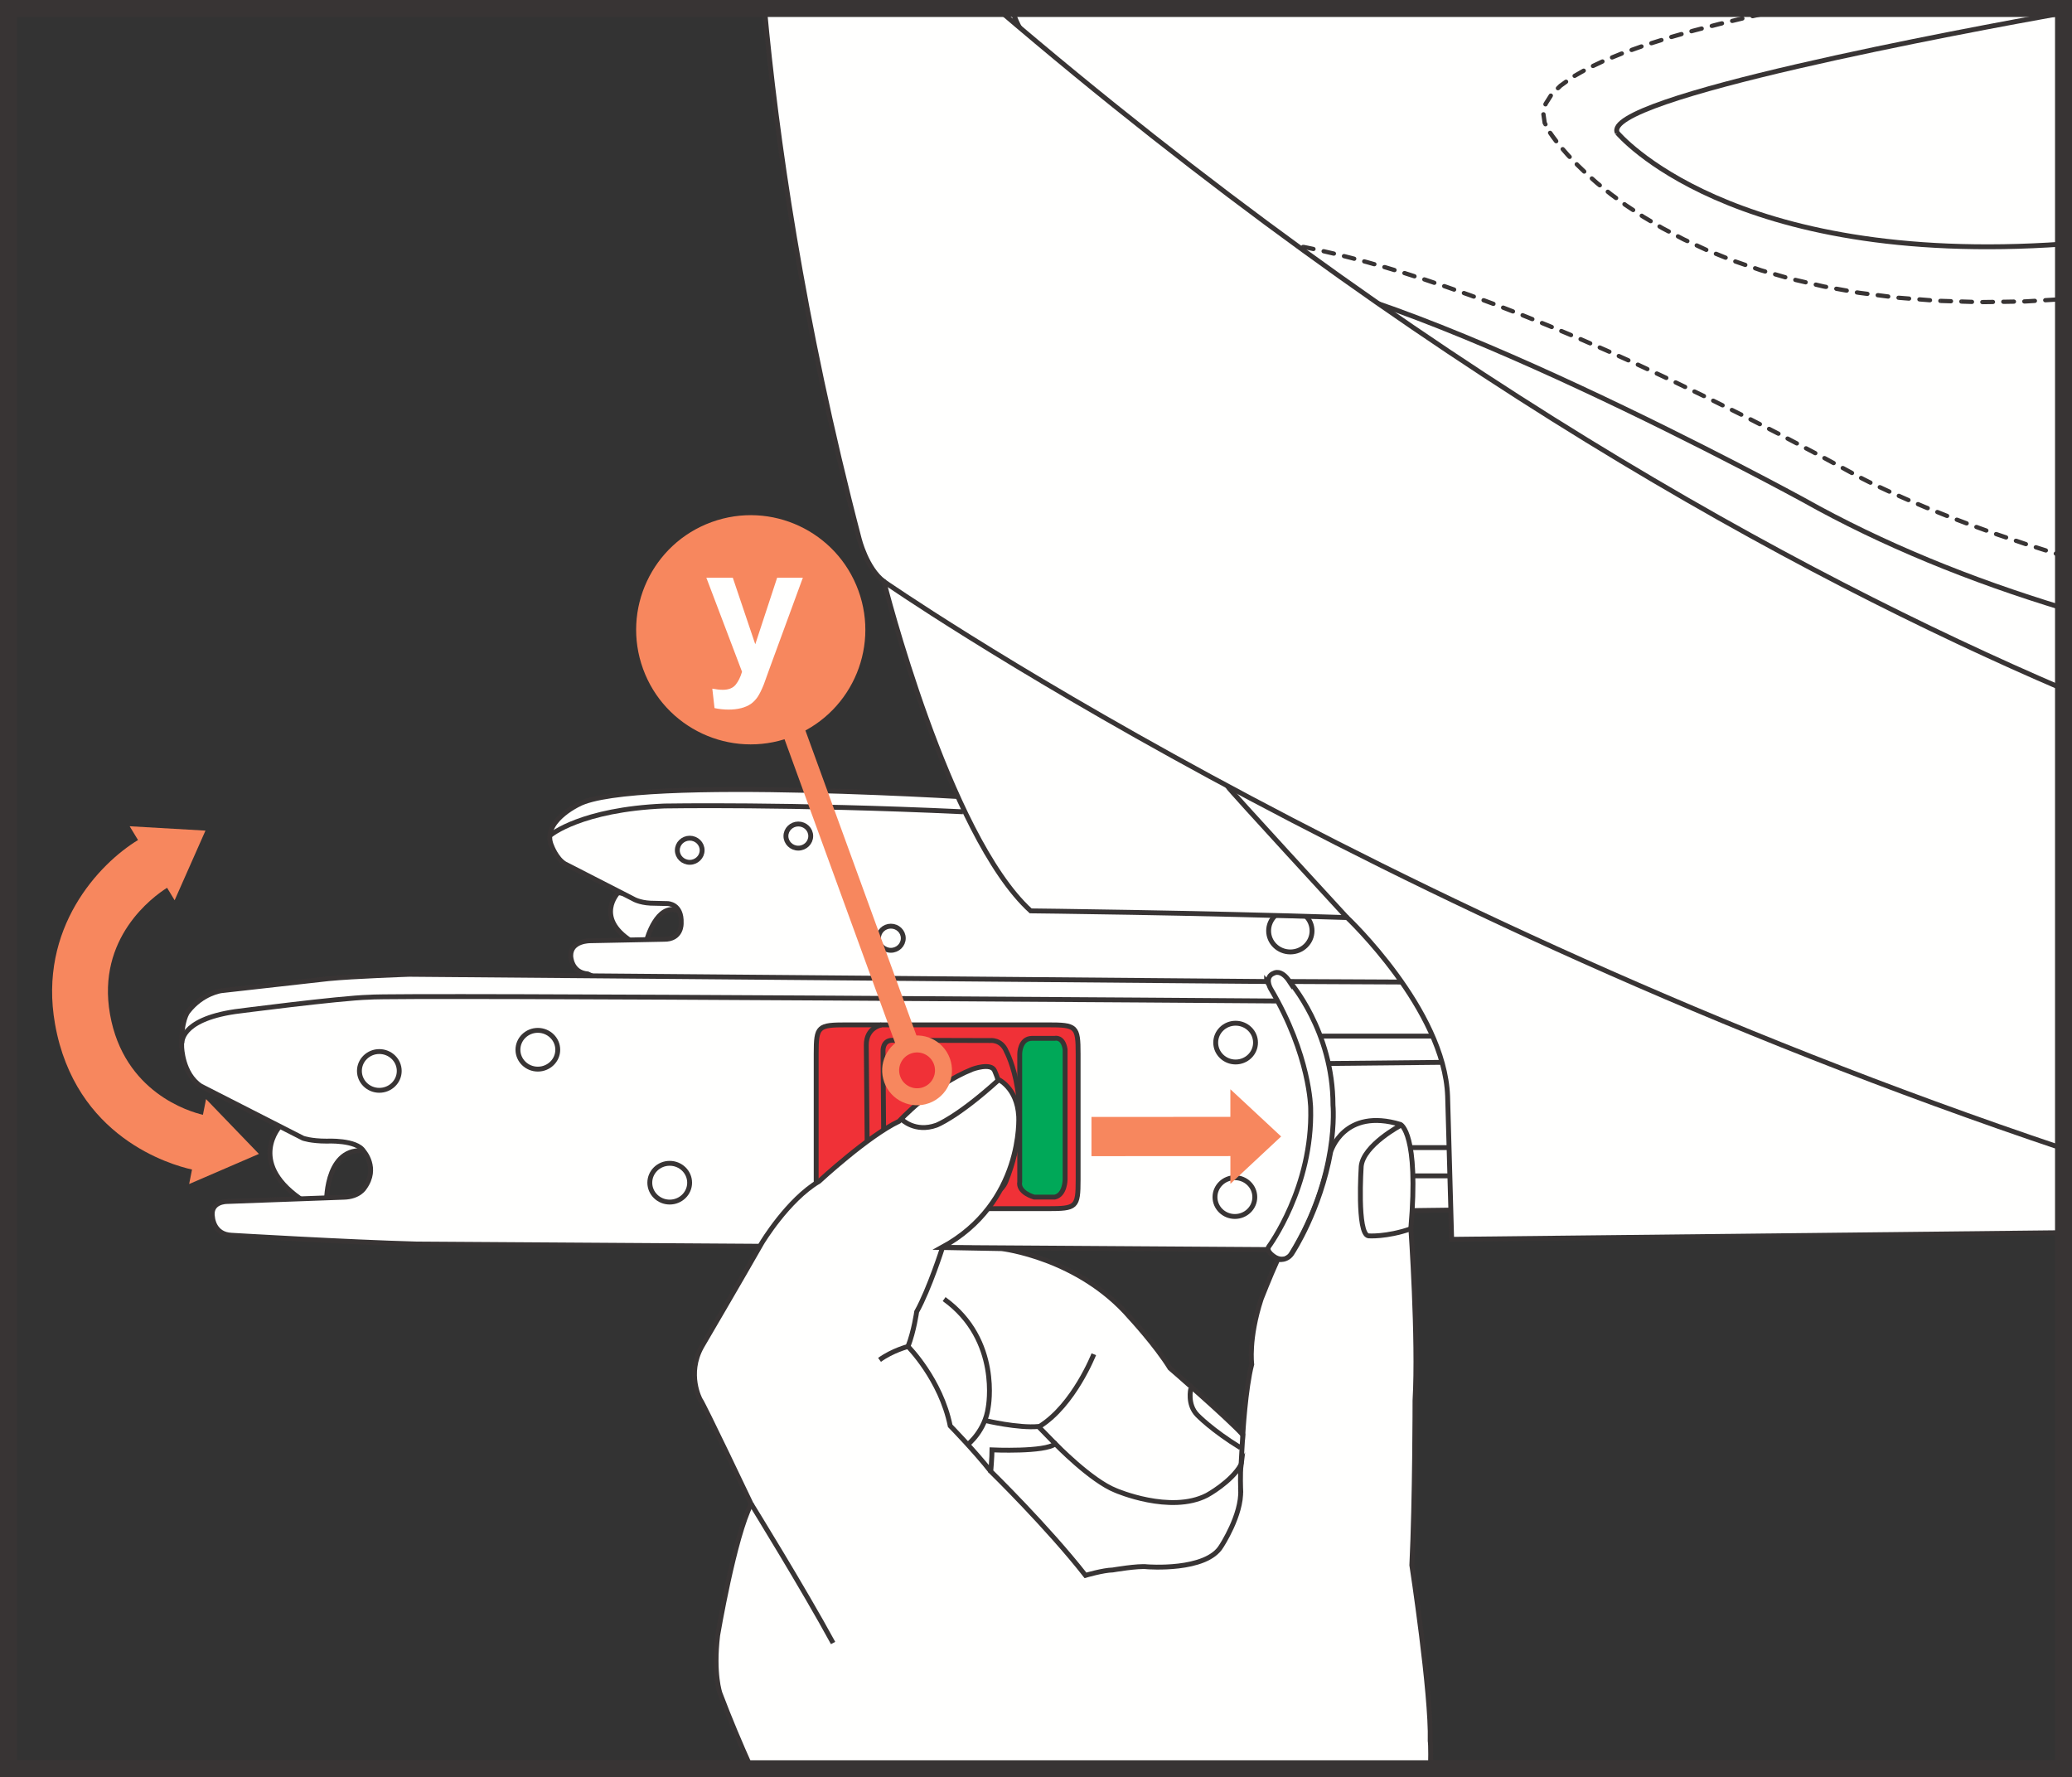 <?xml version="1.0" encoding="UTF-8"?>
<!DOCTYPE svg PUBLIC "-//W3C//DTD SVG 1.1//EN" "http://www.w3.org/Graphics/SVG/1.1/DTD/svg11.dtd">
<!-- Creator: CorelDRAW 2017 -->
<svg xmlns="http://www.w3.org/2000/svg" xml:space="preserve" width="32.306mm" height="27.71mm" version="1.1" style="shape-rendering:geometricPrecision; text-rendering:geometricPrecision; image-rendering:optimizeQuality; fill-rule:evenodd; clip-rule:evenodd"
viewBox="0 0 569.75 488.69"
 xmlns:xlink="http://www.w3.org/1999/xlink">
 <rect x="0" y="0" width="569.75" height="488.69" fill="#333333" stroke="none"/>
 <defs>
  <style type="text/css">
   <![CDATA[
    .str1 {stroke:#383434;stroke-width:4.67;stroke-miterlimit:4}
    .str3 {stroke:#F7875E;stroke-width:4.67;stroke-miterlimit:4}
    .str2 {stroke:#F7875E;stroke-width:6.22;stroke-miterlimit:4}
    .str0 {stroke:#383434;stroke-width:1.34;stroke-miterlimit:22.926}
    .fil1 {fill:none;fill-rule:nonzero}
    .fil0 {fill:#FFFFFE;fill-rule:nonzero}
    .fil3 {fill:#383434;fill-rule:nonzero}
    .fil5 {fill:#F7875E;fill-rule:nonzero}
    .fil2 {fill:#F03137;fill-rule:nonzero}
    .fil4 {fill:#00A858;fill-rule:nonzero}
   ]]>
  </style>
 </defs>
 <g id="Слой_x0020_1">
  <path class="fil0" d="M169.97 245.44c0,0 -6.57,6.8 3.62,13.33l4.25 -0.31c0,0 2.74,-10.32 8.67,-8.06l1.02 -2.22 -17.56 -2.73z"/>
  <g>
   <path class="fil1 str0" d="M169.97 245.44c0,0 -6.57,6.8 3.62,13.33l4.25 -0.31c0,0 2.74,-10.32 8.67,-8.06l1.02 -2.22 -17.56 -2.73z"/>
  </g>
  <path class="fil0" d="M273.48 219.61c0,0 -99.39,-6.62 -114.45,1.6 0,0 -10.29,4.88 -7.33,11.41 0,0 1.27,3.44 3.59,4.88l18.84 9.66c0,0 1.64,1.03 4.75,1.18l4.68 0.11c0,0 3.99,0 3.75,5.42 0,0 0.23,4.51 -4.81,4.4l-20.11 0.4c0,0 -5.51,-0.11 -5.45,4.17 0,0 0.06,4.56 4.69,4.96l2.93 1.37 228.86 3.42 -28.91 -32.13 -91.04 -20.85z"/>
  <g>
   <path class="fil1 str0" d="M273.48 219.61c0,0 -99.39,-6.62 -114.45,1.6 0,0 -10.29,4.88 -7.33,11.41 0,0 1.27,3.44 3.59,4.88l18.84 9.66c0,0 1.64,1.03 4.75,1.18l4.68 0.11c0,0 3.99,0 3.75,5.42 0,0 0.23,4.51 -4.81,4.4l-20.11 0.4c0,0 -5.51,-0.11 -5.45,4.17 0,0 0.06,4.56 4.69,4.96l2.93 1.37 228.86 3.42 -28.91 -32.13 -91.04 -20.85z"/>
  </g>
  <g>
   <path class="fil1 str0" d="M151.42 229.61c0,0 8.35,-7.02 31.27,-7.99 0,0 34.93,-0.61 82.12,1.59"/>
  </g>
  <g>
   <path class="fil1 str0" d="M193.07 233.79c0,1.83 -1.53,3.32 -3.41,3.32 -1.88,0 -3.41,-1.48 -3.41,-3.32 0,-1.83 1.53,-3.32 3.41,-3.32 1.88,0 3.41,1.48 3.41,3.32z"/>
  </g>
  <g>
   <path class="fil1 str0" d="M222.93 229.89c0,1.83 -1.53,3.32 -3.41,3.32 -1.88,0 -3.41,-1.48 -3.41,-3.32 0,-1.83 1.53,-3.32 3.41,-3.32 1.88,0 3.41,1.48 3.41,3.32z"/>
  </g>
  <g>
   <path class="fil1 str0" d="M248.38 257.98c0,1.83 -1.53,3.32 -3.41,3.32 -1.88,0 -3.41,-1.48 -3.41,-3.32 0,-1.83 1.53,-3.32 3.41,-3.32 1.88,0 3.41,1.48 3.41,3.32z"/>
  </g>
  <path class="fil0" d="M354.59 269.88l40.48 0.19c0,0 12.22,40.18 7.21,62.61l-44.89 0.59 -2.81 -63.39z"/>
  <g>
   <path class="fil1 str0" d="M354.59 269.88l40.48 0.19c0,0 12.22,40.18 7.21,62.61l-44.89 0.59 -2.81 -63.39z"/>
  </g>
  <g>
   <line class="fil1 str0" x1="365.74" y1="315.55" x2="399.78" y2= "315.55" />
  </g>
  <g>
   <line class="fil1 str0" x1="363.56" y1="292.44" x2="398.2" y2= "292.09" />
  </g>
  <g>
   <line class="fil1 str0" x1="361.14" y1="284.89" x2="395.66" y2= "284.89" />
  </g>
  <g>
   <line class="fil1 str0" x1="362.2" y1="323.32" x2="399.88" y2= "323.32" />
  </g>
  <path class="fil0" d="M76.98 309.67c0,0 -8.92,9.65 5.39,19.8l1.51 1.3 5.91 -0.56c0,0 -0.17,-16.41 12.05,-13.48 0,0 -6.32,-12.64 -24.86,-7.05z"/>
  <g>
   <path class="fil1 str0" d="M76.98 309.67c0,0 -8.92,9.65 5.39,19.8l1.51 1.3 5.91 -0.56c0,0 -0.17,-16.41 12.05,-13.48 0,0 -6.32,-12.64 -24.86,-7.05z"/>
  </g>
  <path class="fil0" d="M348.29 269.88l-235.77 -1.98c0,0 -15.49,0.53 -22.15,1.19l-29.49 3.31c0,0 -5.23,0.65 -9.21,5.81 0,0 -1.94,2.28 -1.71,9.67 0,0 0.15,7.39 5.26,10.75l28.11 14.34c0,0 2.18,0.8 6.46,0.8 0,0 8.27,-0.44 10.22,2.78 0,0 4.13,4.61 0.23,10.02 0,0 -1.43,2.56 -5.79,2.63l-32.01 1.17c0,0 -4.89,-0.07 -3.98,4.53 0,0 0.38,4.54 5.19,4.75 0,0 31.86,1.9 50.87,2.41l234.26 1.53c0,0 32.09,-36.06 -0.49,-73.72z"/>
  <g>
   <path class="fil1 str0" d="M348.29 269.88l-235.77 -1.98c0,0 -15.49,0.53 -22.15,1.19l-29.49 3.31c0,0 -5.23,0.65 -9.21,5.81 0,0 -1.94,2.28 -1.71,9.67 0,0 0.15,7.39 5.26,10.75l28.11 14.34c0,0 2.18,0.8 6.46,0.8 0,0 8.27,-0.44 10.22,2.78 0,0 4.13,4.61 0.23,10.02 0,0 -1.43,2.56 -5.79,2.63l-32.01 1.17c0,0 -4.89,-0.07 -3.98,4.53 0,0 0.38,4.54 5.19,4.75 0,0 31.86,1.9 50.87,2.41l234.26 1.53c0,0 32.09,-36.06 -0.49,-73.72z"/>
  </g>
  <path class="fil0" d="M354.59 269.88c0,0 11.95,13.51 11.95,33.99 0,0 1.88,19.2 -11.52,40.98 0,0 -1.38,2.39 -4.25,0.92 0,0 -2.87,-1.63 -1.87,-3.02 0,0 12.1,-16.31 11.5,-38.05 0,0 -0.1,-14.44 -11.02,-32.87 0,0 -1.89,-3.22 0.98,-4.27 0,0 1.94,-1.17 4.23,2.33z"/>
  <g>
   <path class="fil1 str0" d="M354.59 269.88c0,0 11.95,13.51 11.95,33.99 0,0 1.88,19.2 -11.52,40.98 0,0 -1.38,2.39 -4.25,0.92 0,0 -2.87,-1.63 -1.87,-3.02 0,0 12.1,-16.31 11.5,-38.05 0,0 -0.1,-14.44 -11.02,-32.87 0,0 -1.89,-3.22 0.98,-4.27 0,0 1.94,-1.17 4.23,2.33z"/>
  </g>
  <g>
   <path class="fil1 str0" d="M109.78 294.47c0,2.94 -2.45,5.33 -5.48,5.33 -3.02,0 -5.47,-2.39 -5.47,-5.33 0,-2.94 2.45,-5.33 5.47,-5.33 3.02,0 5.48,2.39 5.48,5.33z"/>
  </g>
  <g>
   <path class="fil1 str0" d="M153.37 288.64c0,2.94 -2.45,5.33 -5.48,5.33 -3.02,0 -5.47,-2.39 -5.47,-5.33 0,-2.94 2.45,-5.33 5.47,-5.33 3.02,0 5.48,2.39 5.48,5.33z"/>
  </g>
  <g>
   <path class="fil1 str0" d="M189.63 325.2c0,2.94 -2.45,5.33 -5.48,5.33 -3.02,0 -5.47,-2.39 -5.47,-5.33 0,-2.94 2.45,-5.33 5.47,-5.33 3.02,0 5.48,2.39 5.48,5.33z"/>
  </g>
  <g>
   <path class="fil1 str0" d="M345.24 286.68c0,2.94 -2.45,5.33 -5.48,5.33 -3.02,0 -5.47,-2.39 -5.47,-5.33 0,-2.94 2.45,-5.33 5.47,-5.33 3.02,0 5.48,2.39 5.48,5.33z"/>
  </g>
  <g>
   <path class="fil1 str0" d="M345.04 329.16c0,2.94 -2.45,5.33 -5.48,5.33 -3.02,0 -5.47,-2.39 -5.47,-5.33 0,-2.94 2.45,-5.33 5.47,-5.33 3.02,0 5.48,2.39 5.48,5.33z"/>
  </g>
  <path class="fil2" d="M296.46 324.36c0,7.64 -0.45,7.98 -8.42,7.98l-55.19 0c-7.97,0 -8.42,-0.34 -8.42,-7.98l0 -34.58c0,-7.63 0.45,-7.98 8.42,-7.98l55.19 0c7.97,0 8.42,0.34 8.42,7.98l0 34.58z"/>
  <g>
   <path class="fil1 str0" d="M296.46 324.36c0,7.64 -0.45,7.98 -8.42,7.98l-55.19 0c-7.97,0 -8.42,-0.34 -8.42,-7.98l0 -34.58c0,-7.63 0.45,-7.98 8.42,-7.98l55.19 0c7.97,0 8.42,0.34 8.42,7.98l0 34.58z"/>
  </g>
  <g>
   <path class="fil1 str0" d="M242.4 281.81c0,0 -4.24,0.68 -4.19,5.58l0.35 40.15c0,0 -0.1,4.72 3.91,4.77"/>
  </g>
  <g>
   <path class="fil1 str0" d="M272.36 328.1l-26.92 0c-2.63,0 -2.35,-2.78 -2.35,-2.78l-0.28 -36.28c0,0 -0.21,-3 2.56,-3l26.86 0.07c0,0 3.11,-0.44 4.5,3 0,0 8.17,15.14 -0.14,35.77 0,0 -1.18,3.29 -4.22,3.22z"/>
  </g>
  <g>
   <path class="fil1 str0" d="M360.78 255.94c0,3.21 -2.67,5.81 -5.97,5.81 -3.3,0 -5.97,-2.6 -5.97,-5.81 0,-3.21 2.67,-5.81 5.97,-5.81 3.3,0 5.97,2.6 5.97,5.81z"/>
  </g>
  <polygon class="fil0" points="567.42,95.61 472.97,79.15 325.98,67.78 567.42,213.15 "/>
  <g>
   <polyline class="fil1 str0" points="567.42,95.61 472.97,79.15 325.98,67.78 567.42,213.15 "/>
  </g>
  <polygon class="fil0" points="231.4,2.33 238.86,47.41 356.64,16.62 353.18,2.33 "/>
  <path class="fil3" d="M353.8 2.33l-1.24 0 0.12 0.51 1.17 -0.27 -0.06 -0.24zm-121.81 0l-1.22 0 0.3 1.8 1.19 -0.19 -0.27 -1.61zm-0.92 1.8l1.19 -0.19c0.05,0.32 -0.17,0.62 -0.5,0.67 -0.33,0.05 -0.64,-0.17 -0.69,-0.48zm1.65 2.59l-1.19 0.19c-0.05,-0.32 0.17,-0.62 0.5,-0.67 0.33,-0.05 0.64,0.17 0.69,0.48zm-0.73 2.96l-0.46 -2.77 1.19 -0.19 0.46 2.77 -1.19 0.19zm0 0l1.19 -0.19c0.05,0.32 -0.17,0.62 -0.5,0.67 -0.33,0.05 -0.64,-0.17 -0.69,-0.48zm1.65 2.59l-1.19 0.19c-0.05,-0.32 0.17,-0.62 0.5,-0.67 0.33,-0.05 0.64,0.17 0.69,0.48zm-0.73 2.96l-0.46 -2.77 1.19 -0.19 0.46 2.77 -1.19 0.19zm0 0l1.19 -0.19c0.05,0.32 -0.17,0.62 -0.5,0.67 -0.33,0.05 -0.64,-0.17 -0.69,-0.48zm1.65 2.59l-1.19 0.19c-0.05,-0.32 0.17,-0.62 0.5,-0.67 0.33,-0.05 0.64,0.17 0.69,0.48zm-0.73 2.96l-0.46 -2.77 1.19 -0.19 0.46 2.77 -1.19 0.19zm0 0l1.19 -0.19c0.05,0.32 -0.17,0.62 -0.5,0.67 -0.33,0.05 -0.64,-0.17 -0.69,-0.48zm1.65 2.59l-1.19 0.19c-0.05,-0.32 0.17,-0.62 0.5,-0.67 0.33,-0.05 0.64,0.17 0.69,0.48zm-0.73 2.96l-0.46 -2.77 1.19 -0.19 0.46 2.77 -1.19 0.19zm0 0l1.19 -0.19c0.05,0.32 -0.17,0.62 -0.5,0.67 -0.33,0.05 -0.64,-0.17 -0.69,-0.48zm1.65 2.59l-1.19 0.19c-0.05,-0.32 0.17,-0.62 0.5,-0.67 0.33,-0.05 0.64,0.17 0.69,0.48zm-0.73 2.96l-0.46 -2.77 1.19 -0.19 0.46 2.77 -1.19 0.19zm0 0l1.19 -0.19c0.05,0.32 -0.17,0.62 -0.5,0.67 -0.33,0.05 -0.64,-0.17 -0.69,-0.48zm1.65 2.59l-1.19 0.19c-0.05,-0.32 0.17,-0.62 0.5,-0.67 0.33,-0.05 0.64,0.17 0.69,0.48zm-0.73 2.96l-0.46 -2.77 1.19 -0.19 0.46 2.77 -1.19 0.19zm0 0l1.19 -0.19c0.05,0.32 -0.17,0.62 -0.5,0.67 -0.33,0.05 -0.64,-0.17 -0.69,-0.48zm1.65 2.59l-1.19 0.19c-0.05,-0.32 0.17,-0.62 0.5,-0.67 0.33,-0.05 0.64,0.17 0.69,0.48zm-0.73 2.96l-0.46 -2.77 1.19 -0.19 0.46 2.77 -1.19 0.19zm0 0l1.19 -0.19c0.05,0.32 -0.17,0.62 -0.5,0.67 -0.33,0.05 -0.64,-0.17 -0.69,-0.48zm1.65 2.59l-1.19 0.19c-0.05,-0.32 0.17,-0.62 0.5,-0.67 0.33,-0.05 0.64,0.17 0.69,0.48zm0.3 1.78l-0.44 0.66 -0.75 -0.47 -0.3 -1.78 1.19 -0.19 0.3 1.78zm-1.19 0.19l1.19 -0.19c0.05,0.32 -0.17,0.62 -0.5,0.67 -0.33,0.05 -0.64,-0.17 -0.69,-0.48zm1.75 0.21l-1 0.26 -0.31 -1.13 1 -0.26 0.31 1.13zm0 0l-0.31 -1.13c0.32,-0.08 0.65,0.1 0.74,0.41 0.08,0.31 -0.11,0.63 -0.43,0.72zm2.48 -1.86l0.31 1.13c-0.32,0.08 -0.65,-0.1 -0.74,-0.41 -0.08,-0.31 0.11,-0.63 0.43,-0.72zm3.1 0.4l-2.79 0.73 -0.31 -1.13 2.79 -0.73 0.31 1.13zm0 0l-0.31 -1.13c0.32,-0.08 0.65,0.1 0.74,0.41 0.08,0.31 -0.11,0.63 -0.43,0.72zm2.48 -1.86l0.31 1.13c-0.32,0.08 -0.65,-0.1 -0.74,-0.41 -0.08,-0.31 0.11,-0.63 0.43,-0.72zm3.1 0.4l-2.79 0.73 -0.31 -1.13 2.79 -0.73 0.31 1.13zm0 0l-0.31 -1.13c0.32,-0.08 0.65,0.1 0.74,0.41 0.08,0.31 -0.11,0.63 -0.43,0.72zm2.48 -1.86l0.31 1.13c-0.32,0.08 -0.65,-0.1 -0.74,-0.41 -0.08,-0.31 0.11,-0.63 0.43,-0.72zm3.1 0.4l-2.79 0.73 -0.31 -1.13 2.79 -0.73 0.31 1.13zm0 0l-0.31 -1.13c0.32,-0.08 0.65,0.1 0.74,0.41 0.08,0.31 -0.11,0.63 -0.43,0.72zm2.48 -1.86l0.31 1.13c-0.32,0.08 -0.65,-0.1 -0.74,-0.41 -0.08,-0.31 0.11,-0.63 0.43,-0.72zm3.1 0.4l-2.79 0.73 -0.31 -1.13 2.79 -0.73 0.31 1.13zm0 0l-0.31 -1.13c0.32,-0.08 0.65,0.1 0.74,0.41 0.08,0.31 -0.11,0.63 -0.43,0.72zm2.48 -1.86l0.31 1.13c-0.32,0.08 -0.65,-0.1 -0.74,-0.41 -0.08,-0.31 0.11,-0.63 0.43,-0.72zm3.1 0.4l-2.79 0.73 -0.31 -1.13 2.79 -0.73 0.31 1.13zm0 0l-0.31 -1.13c0.32,-0.08 0.65,0.1 0.74,0.41 0.08,0.31 -0.11,0.63 -0.43,0.72zm2.48 -1.86l0.31 1.13c-0.32,0.08 -0.65,-0.1 -0.74,-0.41 -0.08,-0.31 0.11,-0.63 0.43,-0.72zm3.1 0.4l-2.79 0.73 -0.31 -1.13 2.79 -0.73 0.31 1.13zm0 0l-0.31 -1.13c0.32,-0.08 0.65,0.1 0.74,0.41 0.08,0.31 -0.11,0.63 -0.43,0.72zm2.48 -1.86l0.31 1.13c-0.32,0.08 -0.65,-0.1 -0.74,-0.41 -0.08,-0.31 0.11,-0.63 0.43,-0.72zm3.1 0.4l-2.79 0.73 -0.31 -1.13 2.79 -0.73 0.31 1.13zm0 0l-0.31 -1.13c0.32,-0.08 0.65,0.1 0.74,0.41 0.08,0.31 -0.11,0.63 -0.43,0.72zm2.48 -1.86l0.31 1.13c-0.32,0.08 -0.65,-0.1 -0.74,-0.41 -0.08,-0.31 0.11,-0.63 0.43,-0.72zm3.1 0.4l-2.79 0.73 -0.31 -1.13 2.79 -0.73 0.31 1.13zm0 0l-0.31 -1.13c0.32,-0.08 0.65,0.1 0.74,0.41 0.08,0.31 -0.11,0.63 -0.43,0.72zm2.48 -1.86l0.31 1.13c-0.32,0.08 -0.65,-0.1 -0.74,-0.41 -0.08,-0.31 0.11,-0.63 0.43,-0.72zm3.1 0.4l-2.79 0.73 -0.31 -1.13 2.79 -0.73 0.31 1.13zm0 0l-0.31 -1.13c0.32,-0.08 0.65,0.1 0.74,0.41 0.08,0.31 -0.11,0.63 -0.43,0.72zm2.48 -1.86l0.31 1.13c-0.32,0.08 -0.65,-0.1 -0.74,-0.41 -0.08,-0.31 0.11,-0.63 0.43,-0.72zm3.1 0.4l-2.79 0.73 -0.31 -1.13 2.79 -0.73 0.31 1.13zm0 0l-0.31 -1.13c0.32,-0.08 0.65,0.1 0.74,0.41 0.08,0.31 -0.11,0.63 -0.43,0.72zm2.48 -1.86l0.31 1.13c-0.32,0.08 -0.65,-0.1 -0.74,-0.41 -0.08,-0.31 0.11,-0.63 0.43,-0.72zm3.1 0.4l-2.79 0.73 -0.31 -1.13 2.79 -0.73 0.31 1.13zm0 0l-0.31 -1.13c0.32,-0.08 0.65,0.1 0.74,0.41 0.08,0.31 -0.11,0.63 -0.43,0.72zm2.48 -1.86l0.31 1.13c-0.32,0.08 -0.65,-0.1 -0.74,-0.41 -0.08,-0.31 0.11,-0.63 0.43,-0.72zm3.1 0.4l-2.79 0.73 -0.31 -1.13 2.79 -0.73 0.31 1.13zm0 0l-0.31 -1.13c0.32,-0.08 0.65,0.1 0.74,0.41 0.08,0.31 -0.11,0.63 -0.43,0.72zm2.48 -1.86l0.31 1.13c-0.32,0.08 -0.65,-0.1 -0.74,-0.41 -0.08,-0.31 0.11,-0.63 0.43,-0.72zm3.1 0.4l-2.79 0.73 -0.31 -1.13 2.79 -0.73 0.31 1.13zm0 0l-0.31 -1.13c0.32,-0.08 0.65,0.1 0.74,0.41 0.08,0.31 -0.11,0.63 -0.43,0.72zm2.48 -1.86l0.31 1.13c-0.32,0.08 -0.65,-0.1 -0.74,-0.41 -0.08,-0.31 0.11,-0.63 0.43,-0.72zm3.1 0.4l-2.79 0.73 -0.31 -1.13 2.79 -0.73 0.31 1.13zm0 0l-0.31 -1.13c0.32,-0.08 0.65,0.1 0.74,0.41 0.08,0.31 -0.11,0.63 -0.43,0.72zm2.48 -1.86l0.31 1.13c-0.32,0.08 -0.65,-0.1 -0.74,-0.41 -0.08,-0.31 0.11,-0.63 0.43,-0.72zm3.1 0.4l-2.79 0.73 -0.31 -1.13 2.79 -0.73 0.31 1.13zm0 0l-0.31 -1.13c0.32,-0.08 0.65,0.1 0.74,0.41 0.08,0.31 -0.11,0.63 -0.43,0.72zm2.48 -1.86l0.31 1.13c-0.32,0.08 -0.65,-0.1 -0.74,-0.41 -0.08,-0.31 0.11,-0.63 0.43,-0.72zm3.1 0.4l-2.79 0.73 -0.31 -1.13 2.79 -0.73 0.31 1.13zm0 0l-0.31 -1.13c0.32,-0.08 0.65,0.1 0.74,0.41 0.08,0.31 -0.11,0.63 -0.43,0.72zm2.48 -1.86l0.31 1.13c-0.32,0.08 -0.65,-0.1 -0.74,-0.41 -0.08,-0.31 0.11,-0.63 0.43,-0.72zm3.1 0.4l-2.79 0.73 -0.31 -1.13 2.79 -0.73 0.31 1.13zm0 0l-0.31 -1.13c0.32,-0.08 0.65,0.1 0.74,0.41 0.08,0.31 -0.11,0.63 -0.43,0.72zm2.48 -1.86l0.31 1.13c-0.32,0.08 -0.65,-0.1 -0.74,-0.41 -0.08,-0.31 0.11,-0.63 0.43,-0.72zm3.1 0.4l-2.79 0.73 -0.31 -1.13 2.79 -0.73 0.31 1.13zm0 0l-0.31 -1.13c0.32,-0.08 0.65,0.1 0.74,0.41 0.08,0.31 -0.11,0.63 -0.43,0.72zm2.48 -1.86l0.31 1.13c-0.32,0.08 -0.65,-0.1 -0.74,-0.41 -0.08,-0.31 0.11,-0.63 0.43,-0.72zm3.1 0.4l-2.79 0.73 -0.31 -1.13 2.79 -0.73 0.31 1.13zm0 0l-0.31 -1.13c0.32,-0.08 0.65,0.1 0.74,0.41 0.08,0.31 -0.11,0.63 -0.43,0.72zm2.48 -1.86l0.31 1.13c-0.32,0.08 -0.65,-0.1 -0.74,-0.41 -0.08,-0.31 0.11,-0.63 0.43,-0.72zm3.1 0.4l-2.79 0.73 -0.31 -1.13 2.79 -0.73 0.31 1.13zm0 0l-0.31 -1.13c0.32,-0.08 0.65,0.1 0.74,0.41 0.08,0.31 -0.11,0.63 -0.43,0.72zm2.48 -1.86l0.31 1.13c-0.32,0.08 -0.65,-0.1 -0.74,-0.41 -0.08,-0.31 0.11,-0.63 0.43,-0.72zm2.53 -0.66l0.74 0.43 -0.43 0.7 -2.53 0.66 -0.31 -1.13 2.53 -0.66zm0.31 1.13l-0.31 -1.13c0.32,-0.08 0.65,0.1 0.74,0.41 0.08,0.31 -0.11,0.63 -0.43,0.72zm0.37 -0.95l0.06 0.26 -1.17 0.27 -0.06 -0.26 1.17 -0.27zm0 0l-1.17 0.27c-0.08,-0.31 0.13,-0.63 0.45,-0.7 0.32,-0.07 0.65,0.12 0.72,0.44zm-1.83 -2.46l1.17 -0.27c0.08,0.31 -0.13,0.63 -0.45,0.7 -0.32,0.07 -0.65,-0.12 -0.72,-0.44zm0.51 -3l0.66 2.73 -1.17 0.27 -0.66 -2.73 1.17 -0.27zm0 0l-1.17 0.27c-0.08,-0.31 0.13,-0.63 0.45,-0.7 0.32,-0.07 0.65,0.12 0.72,0.44zm-1.83 -2.46l1.17 -0.27c0.08,0.31 -0.13,0.63 -0.45,0.7 -0.32,0.07 -0.65,-0.12 -0.72,-0.44zm0.51 -3l0.66 2.73 -1.17 0.27 -0.66 -2.73 1.17 -0.27zm0 0l-1.17 0.27c-0.08,-0.31 0.13,-0.63 0.45,-0.7 0.32,-0.07 0.65,0.12 0.72,0.44zm-1.83 -2.46l1.17 -0.27c0.08,0.31 -0.13,0.63 -0.45,0.7 -0.32,0.07 -0.65,-0.12 -0.72,-0.44z"/>
  <path class="fil0" d="M284.13 12.36c0,0 -3.94,-2.93 -5.88,-10.03l289.17 0 0 164.93c-25.53,-7.74 -49.69,-17.54 -71.58,-29.84 0,0 -111.95,-61.2 -153.8,-62.62l-57.91 -62.44z"/>
  <g>
   <path class="fil1 str0" d="M284.13 12.36c0,0 -3.94,-2.93 -5.88,-10.03m289.17 164.93c-25.53,-7.74 -49.69,-17.54 -71.58,-29.84 0,0 -111.95,-61.2 -153.8,-62.62l-57.91 -62.44"/>
  </g>
  <path class="fil3" d="M341.18 65.11l0.02 1.17c-0.33,0.01 -0.61,-0.25 -0.61,-0.57 -0.01,-0.32 0.26,-0.59 0.59,-0.6zm226.24 88.36l0 -1.22 -1.64 -0.49 -0.26 -0.08 -0.38 1.11 0.29 0.09 2.01 0.6zm-223.39 -87.06l-0.52 -0.04 -1.03 -0.06 -0.73 -0.02 -0.43 -0.01 -0.13 0 -0.02 -1.17 0.16 0 0.45 0.01 0.75 0.03 1.05 0.06 0.52 0.04 -0.08 1.17zm0 0l0.08 -1.17c0.33,0.02 0.58,0.3 0.56,0.62 -0.02,0.32 -0.31,0.56 -0.64,0.54zm2.98 -0.9l-0.13 1.16c-0.33,-0.04 -0.57,-0.33 -0.53,-0.65 0.04,-0.32 0.34,-0.55 0.66,-0.52zm2.72 1.52l-1.28 -0.17 -1.57 -0.19 0.13 -1.16 1.59 0.19 1.28 0.17 -0.16 1.16zm0 0l0.16 -1.16c0.33,0.04 0.56,0.34 0.52,0.66 -0.04,0.32 -0.35,0.54 -0.67,0.5zm3.02 -0.73l-0.18 1.16c-0.33,-0.05 -0.55,-0.35 -0.5,-0.66 0.05,-0.32 0.36,-0.54 0.68,-0.49zm2.65 1.64l-2.08 -0.36 -0.75 -0.12 0.18 -1.16 0.77 0.12 2.08 0.36 -0.2 1.15zm0 0l0.2 -1.15c0.33,0.05 0.55,0.36 0.49,0.68 -0.05,0.32 -0.37,0.53 -0.69,0.48zm3.05 -0.62l-0.23 1.15c-0.33,-0.06 -0.54,-0.37 -0.48,-0.68 0.06,-0.32 0.38,-0.53 0.7,-0.47zm2.59 1.72l-1.55 -0.33 -1.26 -0.25 0.23 -1.15 1.28 0.25 1.55 0.33 -0.25 1.15zm0 0l0.25 -1.15c0.32,0.07 0.53,0.38 0.47,0.69 -0.07,0.32 -0.39,0.52 -0.71,0.45zm3.07 -0.53l-0.27 1.14c-0.32,-0.07 -0.52,-0.39 -0.45,-0.7 0.07,-0.31 0.4,-0.51 0.72,-0.44zm2.54 1.79l-2.81 -0.65 0.27 -1.14 2.81 0.65 -0.27 1.14zm0 0l0.27 -1.14c0.32,0.07 0.52,0.39 0.45,0.7 -0.07,0.31 -0.4,0.51 -0.72,0.44zm3.07 -0.45l-0.29 1.14c-0.32,-0.08 -0.52,-0.4 -0.44,-0.71 0.08,-0.31 0.41,-0.5 0.73,-0.43zm2.49 1.85l-0.98 -0.26 -1.81 -0.45 0.29 -1.14 1.83 0.46 0.98 0.26 -0.31 1.13zm0 0l0.31 -1.13c0.32,0.08 0.51,0.4 0.43,0.72 -0.08,0.31 -0.41,0.5 -0.74,0.42zm3.09 -0.39l-0.31 1.13c-0.32,-0.08 -0.51,-0.4 -0.43,-0.72 0.08,-0.31 0.41,-0.5 0.74,-0.42zm2.45 1.9l-1.92 -0.55 -0.84 -0.22 0.31 -1.13 0.86 0.23 1.92 0.55 -0.33 1.13zm0 0l0.33 -1.13c0.32,0.09 0.5,0.41 0.41,0.72 -0.09,0.31 -0.42,0.49 -0.74,0.4zm3.1 -0.34l-0.33 1.13c-0.32,-0.09 -0.5,-0.41 -0.41,-0.72 0.09,-0.31 0.42,-0.49 0.74,-0.4zm2.42 1.95l-2.49 -0.75 -0.26 -0.08 0.33 -1.13 0.28 0.08 2.49 0.75 -0.35 1.12zm0 0l0.35 -1.12c0.32,0.09 0.5,0.42 0.4,0.73 -0.1,0.31 -0.43,0.48 -0.75,0.39zm3.1 -0.29l-0.35 1.12c-0.32,-0.09 -0.5,-0.42 -0.4,-0.73 0.1,-0.31 0.43,-0.48 0.75,-0.39zm2.38 1.99l-2.68 -0.86 -0.05 -0.02 0.35 -1.12 0.07 0.02 2.68 0.86 -0.37 1.11zm0 0l0.37 -1.11c0.32,0.1 0.49,0.43 0.39,0.74 -0.1,0.31 -0.44,0.48 -0.76,0.38zm3.11 -0.24l-0.37 1.11c-0.32,-0.1 -0.49,-0.43 -0.39,-0.74 0.1,-0.31 0.44,-0.48 0.76,-0.38zm2.35 2.03l-2.48 -0.84 -0.23 -0.08 0.37 -1.11 0.25 0.08 2.48 0.84 -0.38 1.11zm0 0l0.38 -1.11c0.31,0.1 0.48,0.44 0.38,0.74 -0.11,0.31 -0.45,0.47 -0.76,0.37zm3.11 -0.19l-0.38 1.11c-0.31,-0.1 -0.48,-0.44 -0.38,-0.74 0.11,-0.31 0.45,-0.47 0.76,-0.37zm2.32 2.05l-1.9 -0.67 -0.8 -0.27 0.38 -1.11 0.82 0.28 1.9 0.67 -0.4 1.1zm0 0l0.4 -1.1c0.31,0.11 0.47,0.44 0.37,0.75 -0.11,0.3 -0.46,0.46 -0.77,0.36zm3.11 -0.14l-0.4 1.1c-0.31,-0.11 -0.47,-0.44 -0.37,-0.75 0.11,-0.3 0.46,-0.46 0.77,-0.36zm2.3 2.07l-0.94 -0.35 -1.76 -0.62 0.4 -1.1 1.78 0.63 0.94 0.35 -0.42 1.1zm0 0l0.42 -1.1c0.31,0.11 0.47,0.45 0.35,0.75 -0.11,0.3 -0.46,0.46 -0.77,0.34zm3.12 -0.1l-0.42 1.1c-0.31,-0.11 -0.47,-0.45 -0.35,-0.75 0.11,-0.3 0.46,-0.46 0.77,-0.34zm2.28 2.1l-2.7 -1 0.42 -1.1 2.7 1 -0.42 1.1zm0 0l0.42 -1.1c0.31,0.11 0.47,0.45 0.35,0.75 -0.11,0.3 -0.46,0.46 -0.77,0.34zm3.11 -0.06l-0.44 1.09c-0.31,-0.12 -0.46,-0.46 -0.34,-0.76 0.12,-0.3 0.47,-0.45 0.78,-0.33zm2.24 2.13l-2.68 -1.04 0.44 -1.09 2.68 1.04 -0.44 1.09zm0 0l0.44 -1.09c0.31,0.12 0.46,0.46 0.34,0.76 -0.12,0.3 -0.47,0.45 -0.78,0.33zm3.12 -0.04l-0.45 1.08c-0.31,-0.12 -0.46,-0.46 -0.33,-0.76 0.12,-0.3 0.48,-0.44 0.78,-0.32zm2.21 2.16l-2.66 -1.07 0.45 -1.08 2.66 1.07 -0.45 1.08zm0 0l0.45 -1.08c0.31,0.12 0.46,0.46 0.33,0.76 -0.12,0.3 -0.48,0.44 -0.78,0.32zm3.12 -0.01l-0.45 1.08c-0.31,-0.12 -0.46,-0.46 -0.33,-0.76 0.12,-0.3 0.48,-0.44 0.78,-0.32zm2.2 2.17l-1 -0.42 -1.65 -0.67 0.45 -1.08 1.67 0.67 1 0.42 -0.47 1.08zm0 0l0.47 -1.08c0.31,0.13 0.45,0.47 0.32,0.77 -0.13,0.3 -0.48,0.44 -0.79,0.31zm3.12 0.03l-0.47 1.08c-0.31,-0.13 -0.45,-0.47 -0.32,-0.77 0.13,-0.3 0.48,-0.44 0.79,-0.31zm2.18 2.19l-2.65 -1.11 0.47 -1.08 2.65 1.11 -0.47 1.08zm0 0l0.47 -1.08c0.31,0.13 0.45,0.47 0.32,0.77 -0.13,0.3 -0.48,0.44 -0.79,0.31zm3.12 0.05l-0.48 1.07c-0.3,-0.13 -0.44,-0.48 -0.31,-0.77 0.13,-0.29 0.49,-0.43 0.79,-0.3zm2.15 2.22l-2.63 -1.15 0.48 -1.07 2.63 1.15 -0.48 1.07zm0 0l0.48 -1.07c0.3,0.13 0.44,0.48 0.31,0.77 -0.13,0.29 -0.49,0.43 -0.79,0.3zm3.12 0.07l-0.48 1.07c-0.3,-0.13 -0.44,-0.48 -0.31,-0.77 0.13,-0.29 0.49,-0.43 0.79,-0.3zm2.14 2.23l-0.71 -0.32 -1.91 -0.83 0.48 -1.07 1.92 0.84 0.71 0.32 -0.5 1.07zm0 0l0.5 -1.07c0.3,0.13 0.43,0.48 0.3,0.78 -0.14,0.29 -0.49,0.42 -0.8,0.29zm3.11 0.12l-0.5 1.07c-0.3,-0.13 -0.43,-0.48 -0.3,-0.78 0.14,-0.29 0.49,-0.42 0.8,-0.29zm2.12 2.25l-2.62 -1.18 0.5 -1.07 2.62 1.18 -0.5 1.07zm0 0l0.5 -1.07c0.3,0.13 0.43,0.48 0.3,0.78 -0.14,0.29 -0.49,0.42 -0.8,0.29zm3.12 0.12l-0.5 1.07c-0.3,-0.13 -0.43,-0.48 -0.3,-0.78 0.14,-0.29 0.49,-0.42 0.8,-0.29zm2.1 2.28l-2.53 -1.18 -0.07 -0.03 0.5 -1.07 0.08 0.04 2.53 1.18 -0.51 1.06zm0 0l0.51 -1.06c0.3,0.14 0.43,0.49 0.29,0.78 -0.14,0.29 -0.5,0.42 -0.8,0.28zm3.11 0.16l-0.51 1.06c-0.3,-0.14 -0.43,-0.49 -0.29,-0.78 0.14,-0.29 0.5,-0.42 0.8,-0.28zm2.09 2.27l-2.6 -1.22 0.51 -1.06 2.6 1.22 -0.51 1.06zm0 0l0.51 -1.06c0.3,0.14 0.43,0.49 0.29,0.78 -0.14,0.29 -0.5,0.42 -0.8,0.28zm3.11 0.18l-0.53 1.05c-0.3,-0.14 -0.42,-0.49 -0.28,-0.78 0.14,-0.29 0.51,-0.41 0.8,-0.27zm2.06 2.3l-2.59 -1.25 0.53 -1.05 2.59 1.25 -0.53 1.05zm0 0l0.53 -1.05c0.3,0.14 0.42,0.49 0.28,0.78 -0.14,0.29 -0.51,0.41 -0.8,0.27zm3.11 0.2l-0.53 1.05c-0.3,-0.14 -0.42,-0.49 -0.28,-0.78 0.14,-0.29 0.51,-0.41 0.8,-0.27zm2.06 2.3l-2.59 -1.25 0.53 -1.05 2.59 1.25 -0.53 1.05zm0 0l0.53 -1.05c0.3,0.14 0.42,0.49 0.28,0.78 -0.14,0.29 -0.51,0.41 -0.8,0.27zm3.1 0.23l-0.54 1.04c-0.29,-0.14 -0.41,-0.5 -0.27,-0.78 0.15,-0.29 0.51,-0.4 0.81,-0.26zm2.03 2.32l-2.57 -1.28 0.54 -1.04 2.57 1.28 -0.54 1.04zm0 0l0.54 -1.04c0.29,0.14 0.41,0.5 0.27,0.78 -0.15,0.29 -0.51,0.4 -0.81,0.26zm3.11 0.23l-0.54 1.04c-0.29,-0.14 -0.41,-0.5 -0.27,-0.78 0.15,-0.29 0.51,-0.4 0.81,-0.26zm2.02 2.32l-0.09 -0.05 -2.47 -1.23 0.54 -1.04 2.48 1.24 0.09 0.05 -0.55 1.04zm0 0l0.55 -1.04c0.29,0.15 0.41,0.5 0.26,0.79 -0.15,0.29 -0.52,0.4 -0.81,0.25zm3.11 0.27l-0.55 1.04c-0.29,-0.15 -0.41,-0.5 -0.26,-0.79 0.15,-0.29 0.52,-0.4 0.81,-0.25zm2 2.35l-2.55 -1.31 0.55 -1.04 2.55 1.31 -0.55 1.04zm0 0l0.55 -1.04c0.29,0.15 0.41,0.5 0.26,0.79 -0.15,0.29 -0.52,0.4 -0.81,0.25zm3.11 0.27l-0.55 1.04c-0.29,-0.15 -0.41,-0.5 -0.26,-0.79 0.15,-0.29 0.52,-0.4 0.81,-0.25zm1.99 2.35l-0.09 -0.05 -2.46 -1.26 0.55 -1.04 2.47 1.27 0.09 0.05 -0.57 1.03zm0 0l0.57 -1.03c0.29,0.15 0.4,0.51 0.25,0.79 -0.16,0.28 -0.52,0.39 -0.81,0.24zm3.1 0.31l-0.57 1.03c-0.29,-0.15 -0.4,-0.51 -0.25,-0.79 0.16,-0.28 0.52,-0.39 0.81,-0.24zm1.97 2.37l-2.54 -1.34 0.57 -1.03 2.54 1.34 -0.57 1.03zm0 0l0.57 -1.03c0.29,0.15 0.4,0.51 0.25,0.79 -0.16,0.28 -0.52,0.39 -0.81,0.24zm3.1 0.31l-0.57 1.03c-0.29,-0.15 -0.4,-0.51 -0.25,-0.79 0.16,-0.28 0.52,-0.39 0.81,-0.24zm1.97 2.37l-2.54 -1.34 0.57 -1.03 2.54 1.34 -0.57 1.03zm0 0l0.57 -1.03c0.29,0.15 0.4,0.51 0.25,0.79 -0.16,0.28 -0.52,0.39 -0.81,0.24zm3.1 0.33l-0.58 1.03c-0.29,-0.16 -0.4,-0.51 -0.24,-0.8 0.16,-0.28 0.53,-0.39 0.82,-0.23zm1.94 2.39l-2.52 -1.37 0.58 -1.03 2.52 1.37 -0.58 1.03zm0 0l0.58 -1.03c0.29,0.16 0.4,0.51 0.24,0.8 -0.16,0.28 -0.53,0.39 -0.82,0.23zm3.1 0.34l-0.58 1.03c-0.29,-0.16 -0.4,-0.51 -0.24,-0.8 0.16,-0.28 0.53,-0.39 0.82,-0.23zm1.94 2.39l-2.52 -1.37 0.58 -1.03 2.52 1.37 -0.58 1.03zm0 0l0.58 -1.03c0.29,0.16 0.4,0.51 0.24,0.8 -0.16,0.28 -0.53,0.39 -0.82,0.23zm3.1 0.33l-0.57 1.03c-0.29,-0.15 -0.4,-0.51 -0.24,-0.79 0.16,-0.28 0.52,-0.39 0.81,-0.23zm2 2.33l-0.31 -0.15 -1.92 -0.97 -0.35 -0.18 0.57 -1.03 0.34 0.18 1.9 0.96 0.31 0.15 -0.54 1.04zm0 0l0.54 -1.04c0.29,0.14 0.41,0.5 0.26,0.79 -0.15,0.29 -0.51,0.4 -0.81,0.26zm3.12 0.2l-0.53 1.05c-0.3,-0.14 -0.42,-0.49 -0.28,-0.78 0.14,-0.29 0.51,-0.41 0.8,-0.27zm2.08 2.26l-2.6 -1.21 0.53 -1.05 2.6 1.21 -0.53 1.05zm0 0l0.53 -1.05c0.3,0.14 0.42,0.49 0.28,0.78 -0.14,0.29 -0.51,0.41 -0.8,0.27zm3.14 0.12l-0.51 1.06c-0.3,-0.14 -0.43,-0.48 -0.29,-0.78 0.14,-0.29 0.5,-0.42 0.8,-0.28zm2.13 2.22l-0.42 -0.18 -2.22 -0.98 0.51 -1.06 2.2 0.98 0.42 0.18 -0.49 1.07zm0 0l0.49 -1.07c0.3,0.13 0.44,0.48 0.31,0.77 -0.13,0.29 -0.49,0.43 -0.79,0.3zm3.13 0.05l-0.49 1.07c-0.3,-0.13 -0.44,-0.48 -0.31,-0.77 0.13,-0.29 0.49,-0.43 0.79,-0.3zm2.17 2.18l-0.76 -0.3 -1.9 -0.81 0.49 -1.07 1.89 0.8 0.76 0.3 -0.47 1.08zm0 0l0.47 -1.08c0.31,0.13 0.45,0.47 0.32,0.77 -0.13,0.3 -0.48,0.44 -0.79,0.31zm3.14 -0.01l-0.47 1.08c-0.31,-0.13 -0.45,-0.47 -0.32,-0.77 0.13,-0.3 0.48,-0.44 0.79,-0.31zm2.21 2.15l-0.36 -0.14 -2.32 -0.93 0.47 -1.08 2.3 0.92 0.36 0.14 -0.45 1.09zm0 0l0.45 -1.09c0.31,0.12 0.46,0.46 0.33,0.76 -0.12,0.3 -0.47,0.44 -0.78,0.32zm3.13 -0.06l-0.45 1.09c-0.31,-0.12 -0.46,-0.46 -0.33,-0.76 0.12,-0.3 0.47,-0.44 0.78,-0.32zm2.24 2.11l-2.69 -1.02 0.45 -1.09 2.69 1.02 -0.45 1.09zm0 0l0.45 -1.09c0.31,0.12 0.46,0.46 0.33,0.76 -0.12,0.3 -0.47,0.44 -0.78,0.32zm3.14 -0.1l-0.43 1.09c-0.31,-0.11 -0.47,-0.45 -0.35,-0.75 0.12,-0.3 0.47,-0.45 0.78,-0.34zm2.28 2.07l-2.71 -0.98 0.43 -1.09 2.71 0.98 -0.43 1.09zm0 0l0.43 -1.09c0.31,0.11 0.47,0.45 0.35,0.75 -0.12,0.3 -0.47,0.45 -0.78,0.34zm3.13 -0.12l-0.41 1.1c-0.31,-0.11 -0.47,-0.44 -0.36,-0.75 0.11,-0.3 0.46,-0.46 0.77,-0.35zm2.32 2.02l-2.72 -0.92 0.41 -1.1 2.72 0.92 -0.41 1.1zm0 0l0.41 -1.1c0.31,0.11 0.47,0.44 0.36,0.75 -0.11,0.3 -0.46,0.46 -0.77,0.35zm3.13 -0.18l-0.41 1.1c-0.31,-0.11 -0.47,-0.44 -0.36,-0.75 0.11,-0.3 0.46,-0.46 0.77,-0.35zm2.33 2.02l-0.27 -0.09 -2.47 -0.84 0.41 -1.1 2.44 0.83 0.27 0.09 -0.38 1.11zm0 0l0.38 -1.11c0.31,0.1 0.48,0.44 0.38,0.74 -0.11,0.31 -0.45,0.47 -0.76,0.37zm3.13 -0.24l-0.38 1.11c-0.31,-0.1 -0.48,-0.44 -0.38,-0.74 0.11,-0.31 0.45,-0.47 0.76,-0.37zm2.36 1.98l-2.74 -0.87 0.38 -1.11 2.74 0.87 -0.38 1.11zm0 0l0.38 -1.11c0.31,0.1 0.48,0.44 0.38,0.74 -0.11,0.31 -0.45,0.47 -0.76,0.37zm3.13 -0.23l-0.38 1.11c-0.31,-0.1 -0.48,-0.44 -0.38,-0.74 0.11,-0.31 0.45,-0.47 0.76,-0.37z"/>
  <path class="fil0" d="M210.21 2.33c3.14,34.22 10.2,85.24 26.05,145.83 0,0 1.99,8.13 6.78,11.72 0,0 17.52,69.78 40.37,90.58 0,0 44.99,0.48 87.01,1.84 0,0 26.78,25.23 27.64,49.14l1.11 39.33 168.26 -1.83 0 -149.45c-74.03,-31.77 -177.72,-88.38 -293.24,-187.17l-63.97 0z"/>
  <g>
   <path class="fil1 str0" d="M210.21 2.33c3.14,34.22 10.2,85.24 26.05,145.83 0,0 1.99,8.13 6.78,11.72 0,0 17.52,69.78 40.37,90.58 0,0 44.99,0.48 87.01,1.84 0,0 26.78,25.23 27.64,49.14l1.11 39.33 168.26 -1.83m0 -149.45c-74.03,-31.77 -177.72,-88.38 -293.24,-187.17"/>
  </g>
  <g>
   <path class="fil1 str0" d="M243.03 159.89c0,0 131.31,91.16 324.39,155.98"/>
  </g>
  <g>
   <path class="fil1 str0" d="M370.41 252.31c0,0 -32.55,-35.36 -32.84,-36.07"/>
  </g>
  <g>
   <path class="fil1 str0" d="M50.04 286.92c0,0 -0.86,-6.47 14.57,-8.76 0,0 28.92,-3.77 36.86,-3.96 7.05,-0.75 249.47,1.04 249.47,1.04"/>
  </g>
  <g>
   <path class="fil1 str0" d="M444.74 36.52c0,0 30.7,37.05 122.68,30.58m0 -63.57c-26.52,4.74 -127.76,23.52 -122.68,33"/>
  </g>
  <path class="fil3" d="M426.76 36.22l-1.03 0.61c-0.17,-0.28 -0.08,-0.64 0.2,-0.8 0.28,-0.17 0.65,-0.08 0.83,0.19zm67.94 -33.88l-1.44 0 0.06 0.29 1.38 -0.29zm-1.44 0l-0.58 0c0.13,0.22 0.38,0.34 0.64,0.29l-0.06 -0.29zm-2.37 0l-0.58 0 0.19 0.87c0.32,-0.07 0.53,-0.38 0.47,-0.69 -0.01,-0.07 -0.04,-0.12 -0.07,-0.18zm-0.58 0l-1.4 0 -1.35 0.28 -0.14 0.03 0.26 1.14 0.14 -0.03 2.67 -0.55 -0.19 -0.87zm-62.89 36.82l-0.92 -1.23 -0.56 -0.81 -0.2 -0.3 1.03 -0.61 0.17 0.25 0.55 0.78 0.92 1.23 -0.98 0.68zm0 0l0.98 -0.68c0.19,0.26 0.13,0.63 -0.14,0.82 -0.27,0.19 -0.65,0.13 -0.84,-0.14zm2.76 1.48l-0.93 0.74c-0.21,-0.25 -0.17,-0.62 0.08,-0.82 0.26,-0.2 0.64,-0.17 0.85,0.08zm0.98 2.88l-0.53 -0.56 -1.38 -1.57 0.93 -0.74 1.35 1.54 0.53 0.56 -0.9 0.78zm0 0l0.9 -0.78c0.22,0.24 0.2,0.61 -0.05,0.83 -0.25,0.22 -0.63,0.19 -0.85,-0.05zm2.85 1.25l-0.86 0.81c-0.23,-0.23 -0.22,-0.6 0.01,-0.83 0.24,-0.22 0.62,-0.22 0.85,0.01zm1.18 2.8l-2.05 -1.98 0.86 -0.81 2.05 1.98 -0.86 0.81zm0 0l0.86 -0.81c0.23,0.23 0.22,0.6 -0.01,0.83 -0.24,0.22 -0.62,0.22 -0.85,-0.01zm2.96 1.08l-0.83 0.85c-0.24,-0.22 -0.25,-0.59 -0.02,-0.83 0.23,-0.23 0.61,-0.24 0.85,-0.02zm1.35 2.73l-0.71 -0.57 -1.47 -1.3 0.83 -0.85 1.43 1.27 0.71 0.57 -0.79 0.88zm0 0l0.79 -0.88c0.25,0.21 0.28,0.58 0.06,0.83 -0.22,0.24 -0.6,0.27 -0.85,0.06zm3.01 0.91l-0.79 0.88c-0.25,-0.21 -0.28,-0.58 -0.06,-0.83 0.22,-0.24 0.6,-0.27 0.85,-0.06zm1.51 2.63l-1.52 -1.12 -0.77 -0.63 0.79 -0.88 0.73 0.59 1.52 1.12 -0.74 0.92zm0 0l0.74 -0.92c0.26,0.2 0.3,0.57 0.1,0.82 -0.2,0.25 -0.58,0.29 -0.84,0.1zm3.05 0.77l-0.74 0.92c-0.26,-0.2 -0.3,-0.57 -0.1,-0.82 0.2,-0.25 0.58,-0.29 0.84,-0.1zm1.65 2.53l-2 -1.32 -0.4 -0.29 0.74 -0.92 0.35 0.26 2 1.32 -0.7 0.95zm0 0l0.7 -0.95c0.27,0.19 0.33,0.55 0.14,0.82 -0.19,0.26 -0.57,0.32 -0.84,0.14zm3.08 0.63l-0.7 0.95c-0.27,-0.19 -0.33,-0.55 -0.14,-0.82 0.19,-0.26 0.57,-0.32 0.84,-0.14zm1.77 2.45l-2.1 -1.25 -0.38 -0.25 0.7 -0.95 0.33 0.22 2.1 1.25 -0.65 0.98zm0 0l0.65 -0.98c0.28,0.17 0.36,0.54 0.18,0.81 -0.18,0.27 -0.55,0.35 -0.83,0.17zm3.11 0.48l-0.65 0.98c-0.28,-0.17 -0.36,-0.54 -0.18,-0.81 0.18,-0.27 0.55,-0.35 0.83,-0.17zm1.89 2.38l-1.78 -0.94 -0.76 -0.45 0.65 -0.98 0.71 0.42 1.78 0.94 -0.6 1.02zm0 0l0.6 -1.02c0.29,0.16 0.38,0.52 0.22,0.8 -0.16,0.28 -0.53,0.38 -0.82,0.22zm3.14 0.32l-0.6 1.02c-0.29,-0.16 -0.38,-0.52 -0.22,-0.8 0.16,-0.28 0.53,-0.38 0.82,-0.22zm1.99 2.32l-1.02 -0.47 -1.57 -0.83 0.6 -1.02 1.52 0.8 1.02 0.47 -0.55 1.04zm0 0l0.55 -1.04c0.29,0.14 0.41,0.5 0.26,0.79 -0.15,0.29 -0.51,0.4 -0.81,0.26zm3.15 0.17l-0.55 1.04c-0.29,-0.14 -0.41,-0.5 -0.26,-0.79 0.15,-0.29 0.51,-0.4 0.81,-0.26zm2.06 2.25l-2.6 -1.21 0.55 -1.04 2.6 1.21 -0.55 1.04zm0 0l0.55 -1.04c0.29,0.14 0.41,0.5 0.26,0.79 -0.15,0.29 -0.51,0.4 -0.81,0.26zm3.18 0.03l-0.49 1.07c-0.3,-0.13 -0.44,-0.48 -0.3,-0.77 0.13,-0.29 0.49,-0.43 0.79,-0.3zm2.17 2.14l-2.66 -1.08 0.49 -1.07 2.66 1.08 -0.49 1.07zm0 0l0.49 -1.07c0.3,0.13 0.44,0.48 0.3,0.77 -0.13,0.29 -0.49,0.43 -0.79,0.3zm3.14 -0.04l-0.43 1.09c-0.31,-0.11 -0.46,-0.46 -0.35,-0.76 0.12,-0.3 0.47,-0.45 0.78,-0.34zm2.29 2.03l-2.72 -0.94 0.43 -1.09 2.72 0.94 -0.43 1.09zm0 0l0.43 -1.09c0.31,0.11 0.46,0.46 0.35,0.76 -0.12,0.3 -0.47,0.45 -0.78,0.34zm3.15 -0.16l-0.43 1.09c-0.31,-0.11 -0.46,-0.46 -0.35,-0.76 0.12,-0.3 0.47,-0.45 0.78,-0.34zm2.34 1.98l-1.21 -0.35 -1.56 -0.54 0.43 -1.09 1.5 0.52 1.21 0.35 -0.37 1.11zm0 0l0.37 -1.11c0.31,0.1 0.49,0.43 0.39,0.74 -0.1,0.31 -0.44,0.48 -0.76,0.38zm3.14 -0.32l-0.37 1.11c-0.31,-0.1 -0.49,-0.43 -0.39,-0.74 0.1,-0.31 0.44,-0.48 0.76,-0.38zm2.4 1.91l-2.77 -0.8 0.37 -1.11 2.77 0.8 -0.37 1.11zm0 0l0.37 -1.11c0.31,0.1 0.49,0.43 0.39,0.74 -0.1,0.31 -0.44,0.48 -0.76,0.38zm3.13 -0.39l-0.31 1.13c-0.32,-0.08 -0.51,-0.4 -0.43,-0.72 0.08,-0.31 0.42,-0.5 0.74,-0.42zm2.5 1.78l-2.81 -0.65 0.31 -1.13 2.81 0.65 -0.31 1.13zm0 0l0.31 -1.13c0.32,0.08 0.51,0.4 0.43,0.72 -0.08,0.31 -0.42,0.5 -0.74,0.42zm3.12 -0.48l-0.31 1.13c-0.32,-0.08 -0.51,-0.4 -0.43,-0.72 0.08,-0.31 0.42,-0.5 0.74,-0.42zm2.53 1.76l-0.62 -0.11 -2.22 -0.52 0.31 -1.13 2.16 0.5 0.62 0.11 -0.25 1.15zm0 0l0.25 -1.15c0.32,0.07 0.53,0.38 0.47,0.69 -0.07,0.32 -0.39,0.52 -0.71,0.45zm3.08 -0.64l-0.25 1.15c-0.32,-0.07 -0.53,-0.38 -0.47,-0.69 0.07,-0.32 0.39,-0.52 0.71,-0.45zm2.59 1.66l-2.84 -0.51 0.25 -1.15 2.84 0.51 -0.25 1.15zm0 0l0.25 -1.15c0.32,0.07 0.53,0.38 0.47,0.69 -0.07,0.32 -0.39,0.52 -0.71,0.45zm3.08 -0.64l-0.25 1.15c-0.32,-0.07 -0.53,-0.38 -0.47,-0.69 0.07,-0.32 0.39,-0.52 0.71,-0.45zm2.64 1.54l-2.32 -0.3 -0.57 -0.1 0.25 -1.15 0.51 0.09 2.32 0.3 -0.19 1.16zm0 0l0.19 -1.16c0.33,0.05 0.55,0.35 0.5,0.67 -0.05,0.32 -0.36,0.54 -0.69,0.49zm3.05 -0.79l-0.19 1.16c-0.33,-0.05 -0.55,-0.35 -0.5,-0.67 0.05,-0.32 0.36,-0.54 0.69,-0.49zm2.67 1.52l-2.86 -0.37 0.19 -1.16 2.86 0.37 -0.19 1.16zm0 0l0.19 -1.16c0.33,0.05 0.55,0.35 0.5,0.67 -0.05,0.32 -0.36,0.54 -0.69,0.49zm3.02 -0.82l-0.13 1.16c-0.33,-0.03 -0.57,-0.32 -0.53,-0.64 0.03,-0.32 0.33,-0.55 0.66,-0.52zm2.75 1.39l-2.87 -0.23 0.13 -1.16 2.87 0.23 -0.13 1.16zm0 0l0.13 -1.16c0.33,0.03 0.57,0.32 0.53,0.64 -0.03,0.32 -0.33,0.55 -0.66,0.52zm3 -0.94l-0.13 1.16c-0.33,-0.03 -0.57,-0.32 -0.53,-0.64 0.03,-0.32 0.33,-0.55 0.66,-0.52zm2.75 1.39l-2.88 -0.23 0.13 -1.16 2.88 0.23 -0.13 1.16zm0 0l0.13 -1.16c0.33,0.03 0.57,0.32 0.53,0.64 -0.03,0.32 -0.33,0.55 -0.66,0.52zm2.98 -0.98l-0.07 1.17c-0.33,-0.02 -0.58,-0.29 -0.57,-0.62 0.02,-0.32 0.3,-0.57 0.63,-0.55zm2.82 1.26l-2.88 -0.09 0.07 -1.17 2.88 0.09 -0.07 1.17zm0 0l0.07 -1.17c0.33,0.02 0.58,0.29 0.57,0.62 -0.02,0.32 -0.3,0.57 -0.63,0.55zm2.95 -1.08l-0.07 1.17c-0.33,-0.02 -0.58,-0.29 -0.57,-0.62 0.02,-0.32 0.3,-0.57 0.63,-0.55zm2.82 1.26l-2.88 -0.09 0.07 -1.17 2.88 0.09 -0.07 1.17zm0 0l0.07 -1.17c0.33,0.02 0.58,0.29 0.57,0.62 -0.02,0.32 -0.3,0.57 -0.63,0.55zm2.92 -1.11l-0.01 1.17c-0.33,-0 -0.6,-0.27 -0.6,-0.59 0,-0.32 0.27,-0.58 0.6,-0.58zm2.88 1.13l-2.88 0.04 0.01 -1.17 2.88 -0.04 -0.01 1.17zm0 0l0.01 -1.17c0.33,0 0.6,0.27 0.6,0.59 -0,0.32 -0.27,0.58 -0.6,0.58zm2.89 -1.22l-0.01 1.17c-0.33,-0 -0.6,-0.27 -0.6,-0.59 0,-0.32 0.27,-0.58 0.6,-0.58zm2.88 1.13l-2.89 0.05 0.01 -1.17 2.89 -0.05 -0.01 1.17zm0 0l0.01 -1.17c0.33,0 0.6,0.27 0.6,0.59 -0,0.32 -0.27,0.58 -0.6,0.58zm2.89 -1.22l-0.01 1.17c-0.33,-0 -0.6,-0.27 -0.6,-0.59 0,-0.32 0.27,-0.58 0.6,-0.58zm2.9 1.01l-2.5 0.15 -0.41 0.01 0.01 -1.17 0.36 -0.01 2.5 -0.15 0.05 1.17zm0 0l-0.05 -1.17c0.33,-0.01 0.61,0.24 0.63,0.56 0.01,0.32 -0.25,0.6 -0.58,0.61zm2.83 -1.35l0.05 1.17c-0.33,0.01 -0.61,-0.24 -0.63,-0.56 -0.01,-0.32 0.25,-0.6 0.58,-0.61zm2.93 1l-2.88 0.17 -0.05 -1.17 2.88 -0.17 0.05 1.17zm0 0l-0.05 -1.17c0.33,-0.01 0.61,0.24 0.63,0.56 0.01,0.32 -0.25,0.6 -0.58,0.61zm-77.9 -80.34l0.26 1.14c-0.32,0.07 -0.65,-0.13 -0.72,-0.45 -0.07,-0.31 0.14,-0.63 0.46,-0.7zm-2.56 1.77l-0.26 -1.14c0.32,-0.07 0.65,0.13 0.72,0.45 0.07,0.31 -0.14,0.63 -0.46,0.7zm-3.07 -0.52l2.81 -0.62 0.26 1.14 -2.81 0.62 -0.26 -1.14zm0 0l0.26 1.14c-0.32,0.07 -0.65,-0.13 -0.72,-0.45 -0.07,-0.31 0.14,-0.63 0.46,-0.7zm-2.54 1.78l-0.28 -1.14c0.32,-0.07 0.65,0.12 0.72,0.44 0.08,0.31 -0.13,0.63 -0.45,0.7zm-3.08 -0.47l2.8 -0.67 0.28 1.14 -2.8 0.67 -0.28 -1.14zm0 0l0.28 1.14c-0.32,0.07 -0.65,-0.12 -0.72,-0.44 -0.08,-0.31 0.13,-0.63 0.45,-0.7zm-2.53 1.81l-0.28 -1.14c0.32,-0.07 0.65,0.12 0.72,0.44 0.08,0.31 -0.13,0.63 -0.45,0.7zm-3.08 -0.43l2 -0.52 0.81 -0.19 0.28 1.14 -0.78 0.19 -2 0.52 -0.3 -1.13zm0 0l0.3 1.13c-0.32,0.08 -0.65,-0.11 -0.73,-0.42 -0.08,-0.31 0.11,-0.63 0.43,-0.71zm-2.49 1.86l-0.3 -1.13c0.32,-0.08 0.65,0.11 0.73,0.42 0.08,0.31 -0.11,0.63 -0.43,0.71zm-3.1 -0.4l0.45 -0.13 2.35 -0.61 0.3 1.13 -2.32 0.6 -0.45 0.13 -0.32 -1.13zm0 0l0.32 1.13c-0.32,0.09 -0.65,-0.1 -0.74,-0.41 -0.09,-0.31 0.1,-0.63 0.42,-0.72zm-2.44 1.92l-0.32 -1.13c0.32,-0.09 0.65,0.1 0.74,0.41 0.09,0.31 -0.1,0.63 -0.42,0.72zm-3.1 -0.34l2.77 -0.79 0.32 1.13 -2.77 0.79 -0.32 -1.13zm0 0l0.32 1.13c-0.32,0.09 -0.65,-0.1 -0.74,-0.41 -0.09,-0.31 0.1,-0.63 0.42,-0.72zm-2.41 1.97l-0.35 -1.12c0.32,-0.09 0.65,0.08 0.75,0.39 0.1,0.31 -0.08,0.64 -0.4,0.73zm-3.1 -0.25l2.74 -0.86 0.35 1.12 -2.74 0.86 -0.35 -1.12zm0 0l0.35 1.12c-0.32,0.09 -0.65,-0.08 -0.75,-0.39 -0.1,-0.31 0.08,-0.64 0.4,-0.73zm-2.36 2.01l-0.39 -1.11c0.31,-0.1 0.66,0.06 0.76,0.36 0.11,0.31 -0.06,0.64 -0.38,0.74zm-3.1 -0.15l2.71 -0.96 0.39 1.11 -2.71 0.96 -0.39 -1.11zm0 0l0.39 1.11c-0.31,0.1 -0.66,-0.06 -0.76,-0.36 -0.11,-0.31 0.06,-0.64 0.38,-0.74zm-2.29 2.08l-0.43 -1.09c0.31,-0.12 0.66,0.03 0.78,0.33 0.12,0.3 -0.04,0.64 -0.34,0.76zm-3.1 -0.01l2.66 -1.08 0.43 1.09 -2.66 1.08 -0.43 -1.09zm0 0l0.43 1.09c-0.31,0.12 -0.66,-0.03 -0.78,-0.33 -0.12,-0.3 0.04,-0.64 0.34,-0.76zm-2.19 2.19l-0.49 -1.07c0.3,-0.13 0.66,0 0.79,0.29 0.13,0.29 -0,0.64 -0.3,0.77zm-3.09 0.16l2.6 -1.22 0.49 1.07 -2.6 1.22 -0.49 -1.07zm0 0l0.49 1.07c-0.3,0.13 -0.66,0 -0.79,-0.29 -0.13,-0.29 0,-0.64 0.3,-0.77zm-2.03 2.35l-0.56 -1.03c0.29,-0.15 0.66,-0.04 0.81,0.24 0.16,0.28 0.04,0.64 -0.25,0.79zm-3.05 0.39l2.49 -1.42 0.56 1.03 -2.49 1.42 -0.56 -1.03zm0 0l0.56 1.03c-0.29,0.15 -0.66,0.04 -0.81,-0.24 -0.16,-0.28 -0.04,-0.64 0.25,-0.79zm-1.75 2.62l-0.66 -0.98c0.28,-0.18 0.65,-0.1 0.83,0.17 0.18,0.27 0.1,0.63 -0.17,0.81zm-2.94 0.84l0.67 -0.66 1.61 -1.16 0.66 0.98 -1.48 1.07 -0.67 0.66 -0.78 -0.89zm0 0l0.78 0.89c-0.25,0.21 -0.63,0.18 -0.85,-0.06 -0.22,-0.25 -0.19,-0.62 0.07,-0.83zm-1.11 2.85l-0.94 -0.73c0.21,-0.25 0.59,-0.29 0.84,-0.09 0.26,0.2 0.3,0.57 0.09,0.82zm-2.49 1.81l0.04 -0.14 1.52 -2.4 0.94 0.73 -1.35 2.13 -0.04 0.14 -1.11 -0.46zm0 0l1.11 0.46c-0.13,0.3 -0.48,0.43 -0.79,0.31 -0.31,-0.13 -0.45,-0.47 -0.32,-0.77zm0.59 2.99l-1.2 -0.05c0.01,-0.32 0.3,-0.57 0.63,-0.56 0.33,0.01 0.59,0.29 0.57,0.61zm-0.62 2.9l-0.2 -0.37 -0.38 -2.58 1.2 0.05 0.31 2.15 0.2 0.37 -1.14 0.37zm0 0l1.14 -0.37c0.11,0.31 -0.06,0.64 -0.38,0.74 -0.31,0.1 -0.66,-0.06 -0.76,-0.37z"/>
  <path class="fil4" d="M280.4 289.76c0,0 0,-4.25 3.4,-4.25l6.24 0c0,0 2.27,-0.6 2.84,3.03l0 35.77c0,0 0,4.24 -2.84,4.85l-5.67 0c0,0 -4.54,-1.21 -3.97,-4.24l0 -35.17z"/>
  <g>
   <path class="fil1 str0" d="M280.4 289.76c0,0 0,-4.25 3.4,-4.25l6.24 0c0,0 2.27,-0.6 2.84,3.03l0 35.77c0,0 0,4.24 -2.84,4.85l-5.67 0c0,0 -4.54,-1.21 -3.97,-4.24l0 -35.17z"/>
  </g>
  <path class="fil0" d="M206.63 486.36c-3.07,-6.82 -6.05,-13.87 -8.66,-20.79 0,0 -1.89,-5.3 -0.63,-15.91 0,0 4.61,-27.33 9.22,-36.1 0,0 -13.2,-27.75 -14.04,-28.77 0,0 -3.77,-6.94 0.42,-14.48 0,0 11.11,-18.97 16.56,-28.56 0,0 7.09,-11.83 15.72,-16.93 0,0 13.42,-12.44 22.01,-16.52 0,0 9,-9.87 20.18,-14.31 0,0 5.1,-1.9 6.08,0.42 0,0 0.76,1.8 0.87,2.32 0,0 5.32,2.22 5.76,10.25 0,0 1.41,23.78 -21.17,36.04l16.51 0.31c0,0 21.06,2.43 35.29,18.92 0,0 7.06,7.61 10.97,13.95 0,0 15.34,13.25 20.02,18.3 0,0 0.72,-12.7 2.46,-19.36 0,0 -0.98,-6.98 2.6,-17.97 0,0 2.39,-6.13 4.56,-10.89 0,0 2.71,0.63 4.13,-2.01 0,0 7.49,-11.41 10.42,-27.58 0,0 3.58,-12.26 19.22,-7.5 0,0 5.1,2.43 2.82,28.54 0,0 2.12,30.45 1.14,47.36 0,0 0,27.31 -0.87,45.29 0,0 5.4,35.28 5.05,48.35 0,0 0.23,0.89 0.08,7.63l-186.71 0z"/>
  <g>
   <path class="fil1 str0" d="M206.63 486.36c-3.07,-6.82 -6.05,-13.87 -8.66,-20.79 0,0 -1.89,-5.3 -0.63,-15.91 0,0 4.61,-27.33 9.22,-36.1 0,0 -13.2,-27.75 -14.04,-28.77 0,0 -3.77,-6.94 0.42,-14.48 0,0 11.11,-18.97 16.56,-28.56 0,0 7.09,-11.83 15.72,-16.93 0,0 13.42,-12.44 22.01,-16.52 0,0 9,-9.87 20.18,-14.31 0,0 5.1,-1.9 6.08,0.42 0,0 0.76,1.8 0.87,2.32 0,0 5.32,2.22 5.76,10.25 0,0 1.41,23.78 -21.17,36.04l16.51 0.31c0,0 21.06,2.43 35.29,18.92 0,0 7.06,7.61 10.97,13.95 0,0 15.34,13.25 20.02,18.3 0,0 0.72,-12.7 2.46,-19.36 0,0 -0.98,-6.98 2.6,-17.97 0,0 2.39,-6.13 4.56,-10.89 0,0 2.71,0.63 4.13,-2.01 0,0 7.49,-11.41 10.42,-27.58 0,0 3.58,-12.26 19.22,-7.5 0,0 5.1,2.43 2.82,28.54 0,0 2.12,30.45 1.14,47.36 0,0 0,27.31 -0.87,45.29 0,0 5.4,35.28 5.05,48.35 0,0 0.23,0.89 0.08,7.63"/>
  </g>
  <g>
   <path class="fil1 str0" d="M206.57 413.55c0,0 14.48,23.43 22.51,38.22"/>
  </g>
  <g>
   <path class="fil1 str0" d="M341.15 409.71c0.33,6.87 -5.32,15.43 -5.32,15.43 -4.13,6.98 -20.4,5.67 -20.4,5.67 -2.47,-0.32 -9.46,0.88 -9.46,0.88 -2.65,0.06 -7.49,1.48 -7.49,1.48 -10.42,-13.32 -26.04,-28.59 -26.04,-28.59 0,0 0.34,-4.01 0.34,-5.91 0,0 14.54,0.67 17.4,-1.67 0,0 9.79,10.14 16.64,12.83 0,0 14.99,6.5 25.05,1.32 0,0 6.72,-3.63 9.41,-8.45 -0.32,2.46 -0.12,7.01 -0.12,7.01z"/>
  </g>
  <g>
   <line class="fil1 str0" x1="341.76" y1="394.14" x2="341.27" y2= "402.59" />
  </g>
  <g>
   <path class="fil1 str0" d="M259.15 343.08c0,0 -3.58,11.29 -7.09,17.61 0,0 -0.73,5.29 -2.38,9.55 0,0 9.01,9.03 11.6,21.81 0,0 6.95,7.15 11.16,12.54"/>
  </g>
  <g>
   <path class="fil1 str0" d="M249.67 370.24c0,0 -4.25,1.1 -7.82,3.68"/>
  </g>
  <g>
   <path class="fil1 str0" d="M266.17 397.14c0,0 4.71,-3.68 5.57,-10.19 0,0 3.51,-18.52 -12.13,-29.74"/>
  </g>
  <g>
   <path class="fil1 str0" d="M271.01 390.62c0,0 8.95,2.13 14.52,1.62l4.65 4.77"/>
  </g>
  <g>
   <path class="fil1 str0" d="M300.77 372.37c0,0 -5.47,13.95 -14.88,19.82"/>
  </g>
  <g>
   <path class="fil1 str0" d="M247.97 307.81c0,0 3.65,3.69 9.53,1.58 0,0 5.65,-2.09 16.92,-12.29"/>
  </g>
  <g>
   <path class="fil1 str0" d="M385.21 309.4c0,0 -10.32,5.45 -10.91,11.3 0,0 -1.24,18.59 1.98,19.12 0,0 4.91,0.39 11.61,-1.93"/>
  </g>
  <g>
   <path class="fil1 str0" d="M327.45 381.79c0,0 -1.09,4.41 1.82,7.33 0,0 3.96,4.13 11.84,8.96"/>
  </g>
  <polygon class="fil1 str1" points="2.33,2.33 567.42,2.33 567.42,486.36 2.33,486.36 "/>
  <polygon class="fil1 str2" points="249.28,286.34 218.36,201.41 "/>
  <path class="fil1 str3" d="M259 291.83c-1.38,-3.77 -5.54,-5.71 -9.31,-4.34 -3.77,1.38 -5.72,5.54 -4.34,9.31 1.37,3.76 5.54,5.71 9.31,4.34 3.77,-1.37 5.71,-5.54 4.34,-9.31z"/>
  <path class="fil5" d="M236.04 162.39c-5.95,-16.35 -24.03,-24.78 -40.38,-18.83 -16.35,5.95 -24.78,24.03 -18.83,40.38 5.95,16.35 24.03,24.79 40.38,18.83 16.36,-5.95 24.79,-24.03 18.83,-40.38z"/>
  <path class="fil0" d="M194.23 158.84l7.27 0 6.18 18.31 6.02 -18.31 7.07 0 -9.11 24.83 -1.62 4.5c-0.61,1.51 -1.17,2.65 -1.71,3.46 -0.55,0.79 -1.17,1.44 -1.88,1.93 -0.71,0.49 -1.57,0.87 -2.6,1.14 -1.03,0.27 -2.2,0.41 -3.5,0.41 -1.31,0 -2.6,-0.14 -3.87,-0.41l-0.61 -5.35c1.07,0.21 2.03,0.32 2.89,0.32 1.59,0 2.77,-0.47 3.53,-1.4 0.76,-0.95 1.34,-2.13 1.75,-3.57l-9.82 -25.88z"/>
  <polygon class="fil5" points="338.32,299.5 338.32,307.1 300.13,307.12 300.13,317.9 338.33,317.88 338.33,325.51 352.28,312.49 "/>
  <path class="fil5" d="M52.01 325.57l19.18 -8.28 -14.53 -15.08 -0.86 4.32c-3.69,-0.86 -21.74,-6.13 -25.55,-27.63 -3.73,-21.04 11.8,-32.33 15.69,-34.79l2.08 3.43 8.48 -19.15 -20.85 -1.2 2.3 3.79c-10.7,6.51 -27.49,24.21 -22.82,50.59 5.51,31.16 31.75,38.7 37.67,40.01l-0.79 3.99z"/>
 </g>
</svg>
